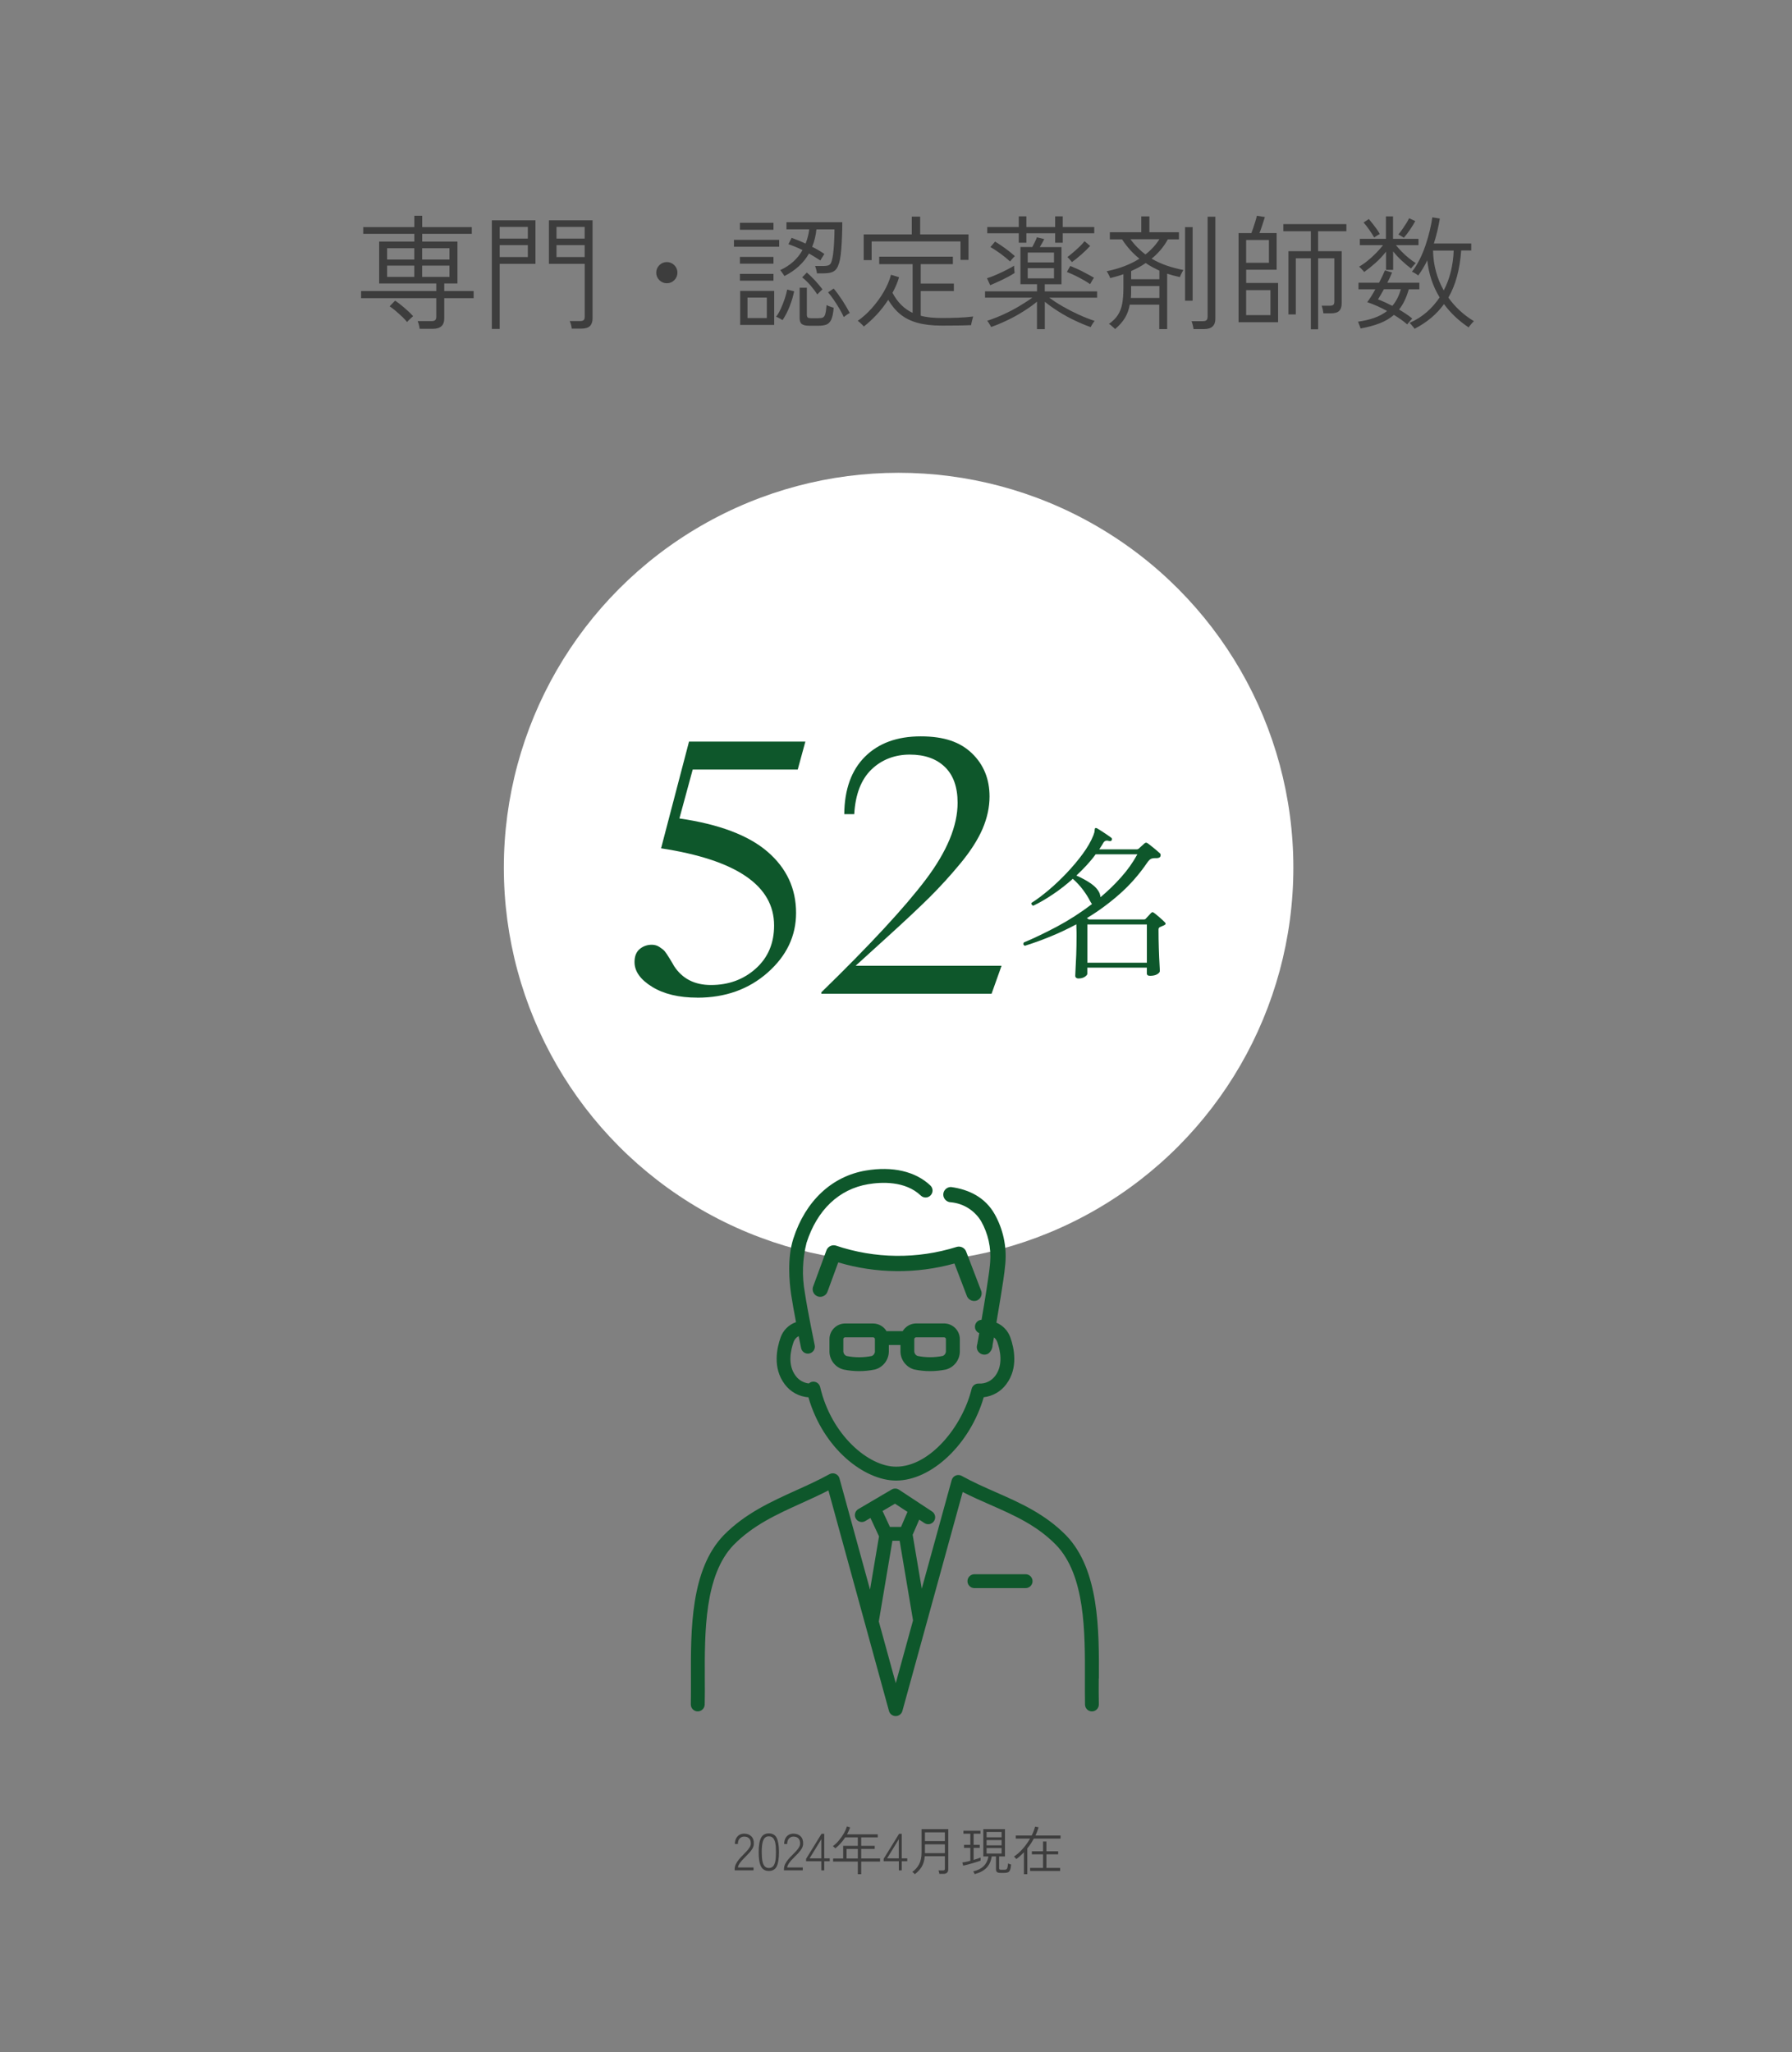 <?xml version="1.0" encoding="UTF-8"?><svg id="lyr2" xmlns="http://www.w3.org/2000/svg" viewBox="0 0 345 395"><rect x="0" y="0" width="345" height="395" fill="#808080" stroke="none"/><defs><style>.cls-1{fill:#3d3d3d;}.cls-1,.cls-2,.cls-3,.cls-4,.cls-5{stroke-width:0px;}.cls-2{fill:none;}.cls-3{fill:#edede8;opacity:0;}.cls-3,.cls-6{isolation:isolate;}.cls-4{fill:#0e572b;}.cls-5{fill:#fff;}</style></defs><g id="lyr"><path id="path31302-19" class="cls-3" d="M0,0h345v395H0V0Z"/><circle id="oblong74-3" class="cls-5" cx="173" cy="167" r="76"/><path class="cls-4" d="M207.65,188.34c-.17,0-.32-.04-.45-.13-.13-.09-.19-.22-.19-.42s.02-.64.06-1.34.09-1.61.13-2.7c.04-1.1.06-2.31.06-3.63,0-.51,0-.94-.02-1.3-.01-.35-.02-.66-.02-.91-1.69.9-3.37,1.69-5.04,2.37s-3.3,1.27-4.88,1.76c-.3-.15-.36-.36-.19-.64,1.9-.79,4-1.8,6.32-3.02,2.31-1.23,4.58-2.68,6.8-4.37-.06-.08-.12-.18-.18-.27-.05-.1-.11-.2-.18-.3-.34-.68-.79-1.4-1.36-2.16-.57-.76-1.22-1.47-1.97-2.13-1.24,1.11-2.52,2.11-3.84,2.99-1.32.89-2.58,1.62-3.78,2.19-.13-.04-.22-.12-.29-.22-.06-.11-.09-.21-.06-.32,1.03-.64,2.13-1.47,3.33-2.48,1.2-1.01,2.36-2.12,3.49-3.31,1.13-1.2,2.15-2.41,3.06-3.65.91-1.24,1.58-2.41,2.03-3.52.17-.43.26-.76.26-.99s.04-.38.13-.45c.06-.04.17-.03.32.03.19.11.47.28.83.51.36.24.72.47,1.09.72.36.25.64.44.83.59.15.11.18.26.1.45-.09.17-.24.24-.45.19-.28-.08-.51-.11-.69-.06-.18.04-.35.18-.5.42-.11.21-.23.42-.37.62-.14.2-.27.41-.4.62h7.17c.19,0,.34-.05.45-.16.06-.06.24-.22.53-.48.29-.26.47-.43.56-.51.11-.08.2-.13.29-.14.08-.01.2.04.35.14.3.21.7.53,1.2.94s.88.74,1.14.98c.09.08.13.19.13.3s-.02.22-.06.3c-.04.11-.13.19-.27.24-.14.05-.28.08-.43.08-.45-.02-.79.02-1.04.11-.25.1-.51.35-.78.75-1.56,2.28-3.33,4.3-5.33,6.06-2,1.76-4.09,3.3-6.29,4.62l.38.26h10.62c.15,0,.27-.05.35-.16.15-.17.31-.35.5-.54.18-.19.35-.37.5-.54.13-.11.22-.16.29-.16s.17.05.32.16c.21.15.54.42.98.8.44.38.77.69,1.01.93.3.26.27.47-.1.64-.11.04-.23.1-.37.16-.14.06-.28.13-.43.19-.17.08-.26.23-.26.45,0,1.24.02,2.45.06,3.65.04,1.2.08,2.19.13,2.99s.06,1.25.06,1.36c0,.21-.17.42-.51.62-.34.2-.8.3-1.38.3-.41,0-.61-.16-.61-.48v-1.09h-11.46v1.18c0,.17-.16.36-.48.58-.32.21-.73.32-1.22.32ZM211.87,172.69c1.43-1.2,2.76-2.48,3.98-3.86,1.23-1.38,2.27-2.84,3.12-4.4h-8.03c-.53.73-1.11,1.43-1.74,2.11-.63.68-1.29,1.34-1.97,1.98,1.07.47,2,.99,2.82,1.55.81.57,1.37,1.2,1.66,1.9.04.11.07.22.1.35s.04.25.06.35ZM209.34,185.3h11.46v-7.36h-11.46v7.36Z"/><rect class="cls-2" x="133" y="225" width="78.58" height="105.32"/><path id="path1546" class="cls-4" d="M155.64,268.95c2.86,9.93,10.8,16.02,16.87,16.02,6.9,0,14.3-7.11,16.88-16.04,1.74-.2,3.32-1.11,4.35-2.52,2.35-3.13,1.49-6.98.77-9-.46-1.28-1.43-2.3-2.68-2.83.28-1.64.56-3.29.82-4.93.34-2.14.71-4.29.9-6.44.29-3.3-.43-6.62-2.05-9.51-1.8-3.19-4.89-4.76-8.43-5.23-.81,0-1.47.66-1.47,1.47.02.81.67,1.46,1.48,1.47,2.4.22,4.55,1.57,5.8,3.63,1.36,2.4,1.97,5.15,1.75,7.9-.03.45-.09.91-.14,1.36-.02.16-.04.33-.06.49,0,.05-.02.12-.02.15-.02.14-.04.28-.06.42-.15,1.03-.3,2.06-.46,3.09-.29,1.86-.6,3.72-.92,5.58-.74.03-1.3.66-1.27,1.39.02.52.35.98.83,1.17-.06.36-.13.73-.19,1.09-.05.27-.1.53-.15.8-.04.21-.21.69.06.04l.09-.09c-.35.46-.38,1.08-.09,1.58.41.7,1.31.93,2.01.53.51-.39.82-.99.83-1.64.09-.5.18-.99.27-1.49.29.24.51.55.64.9.54,1.51,1.21,4.37-.39,6.5-.74,1-1.92,1.56-3.16,1.49-.65-.04-1.23.39-1.39,1.02-1.77,7.24-8.03,14.98-14.54,14.98-5.35,0-12.5-6.16-14.62-15.33-.17-.72-.89-1.17-1.6-1-.22.05-.42.16-.59.31-1.02-.12-1.94-.65-2.54-1.48-1.6-2.13-.93-4.98-.39-6.5.17-.49.52-.89.98-1.13.26,1.3.45,2.22.47,2.31.13.62.67,1.06,1.31,1.06.09,0,.18,0,.27-.03.72-.15,1.19-.86,1.04-1.58,0,0,0,0,0,0-.01-.07-1.39-6.68-1.9-10.13-.58-3.19-.47-6.46.33-9.6,2.03-6.33,6.25-10.33,11.86-11.27,2.49-.42,7.11-.69,10.14,2.19.53.51,1.38.49,1.89-.05.51-.53.49-1.38-.05-1.89-2.87-2.72-7.28-3.75-12.43-2.88-6.54,1.1-11.63,5.87-13.95,13.09-1.21,3.75-.78,8.38-.42,10.81.22,1.47.58,3.45.93,5.28-1.38.48-2.47,1.55-2.96,2.93-.72,2.02-1.58,5.87.77,9,1.09,1.49,2.78,2.42,4.63,2.54"/><path id="path1547" class="cls-4" d="M211.56,323.06c.04-9.33.08-20.94-6.33-27.56-4.06-4.12-8.85-6.24-13.49-8.28-2.18-.96-4.43-1.95-6.59-3.15-.65-.36-1.46-.12-1.81.52-.05.09-.09.19-.12.29l-5.76,20.9-1.73-10.25s-.02-.06-.03-.1l1.27-2.94,1,.66c.62.41,1.44.24,1.85-.38.41-.62.24-1.44-.38-1.85h0l-6.36-4.19c-.42-.28-.97-.29-1.41-.04l-6.38,3.75c-.65.35-.9,1.15-.55,1.8.35.65,1.15.9,1.8.55.03-.02.07-.04.1-.06l.94-.56,1.65,3.54-1.73,10.25-5.88-21.4c-.19-.71-.93-1.13-1.64-.94-.1.03-.2.07-.29.12-2.1,1.16-4.32,2.16-6.46,3.13-4.8,2.18-9.77,4.42-13.89,8.61-6.4,6.62-6.36,18.23-6.32,27.56,0,1.77.01,3.44-.02,4.99-.02.74.56,1.35,1.3,1.37.73.01,1.34-.57,1.37-1.3.04-1.59.03-3.28.02-5.07-.03-8.85-.08-19.85,5.56-25.68,3.77-3.82,8.29-5.87,13.08-8.04,1.7-.77,3.44-1.56,5.16-2.44l11.66,42.45c.16.58.68.98,1.29.98h0c.6,0,1.13-.4,1.29-.98l11.61-42.15c1.78.91,3.57,1.7,5.31,2.46,4.61,2.03,8.96,3.95,12.65,7.71,5.65,5.84,5.6,16.84,5.57,25.69,0,1.79-.01,3.48.02,5.07.02.72.61,1.3,1.33,1.3h.03c.74-.02,1.32-.63,1.3-1.37-.04-1.55-.03-3.23-.02-4.99M172.31,289.42l2.4,1.58-1.24,2.89h-2.14l-1.42-3.06,2.4-1.41ZM172.45,323.95l-3.26-11.86,2.62-15.53h1.39l2.58,15.32-3.32,12.07Z"/><path id="path1548" class="cls-4" d="M187.91,250.37c.78-.22,1.24-1.03,1.03-1.81l-2.89-7.55c-.23-.77-1.03-1.22-1.81-1.03-7.62,2.4-15.8,2.31-23.36-.25-.78-.2-1.58.25-1.81,1.03l-2.57,6.99c-.21.78.25,1.59,1.03,1.81.78.2,1.58-.25,1.81-1.03l2.04-5.55c7.29,2.17,15.04,2.24,22.37.21l2.35,6.14c.24.77,1.03,1.22,1.81,1.03"/><path id="path1549" class="cls-4" d="M197.45,303h-9.85c-.74,0-1.34.6-1.34,1.33,0,.74.6,1.34,1.33,1.34h9.86c.74,0,1.34-.6,1.34-1.33,0-.74-.6-1.34-1.33-1.34h0"/><path id="path1550" class="cls-4" d="M176.07,263.6c1.98.41,4.03.41,6.01,0h.02c1.56-.42,2.65-1.81,2.69-3.42v-2.44c-.01-1.65-1.35-2.99-3-3.01h-5.45c-1.05.02-2.01.58-2.55,1.48h-2.94c-.05,0-.11,0-.16.02-.54-.91-1.52-1.48-2.58-1.49h-5.44c-1.64.02-2.97,1.36-2.98,3v2.44c.03,1.62,1.14,3.02,2.71,3.42,1.98.41,4.03.41,6.01,0h.02c1.56-.42,2.65-1.81,2.69-3.42v-1.3h2.24v1.3c.04,1.62,1.15,3.02,2.72,3.43M176.03,257.73c0-.18.15-.32.33-.33h5.4c.19,0,.34.15.35.33v2.44c-.04.36-.26.67-.59.81-1.62.33-3.28.33-4.9,0-.33-.14-.56-.45-.6-.82v-2.44ZM168.45,260.17c-.04.36-.26.67-.59.82-1.62.33-3.28.33-4.9,0-.33-.14-.56-.46-.6-.82v-2.44c0-.18.15-.32.33-.33h5.4c.19,0,.34.15.35.33v2.44Z"/><g id="notes"><g id="notes-2" class="cls-6"><g class="cls-6"><path class="cls-1" d="M141.44,360v-.22c0-.34.08-.67.23-.98.15-.31.35-.62.6-.92.25-.3.54-.61.86-.92.24-.24.46-.47.67-.71.21-.23.38-.46.53-.69.14-.23.21-.46.22-.7.01-.45-.09-.79-.33-1.02-.23-.23-.55-.34-.96-.34-.35,0-.63.12-.86.37s-.34.59-.34,1.05h-.58c0-.4.08-.75.23-1.05s.36-.53.63-.7c.27-.16.58-.24.92-.24.57,0,1.03.17,1.38.51s.51.82.49,1.43c0,.31-.09.6-.24.88s-.35.54-.58.8c-.24.26-.49.53-.76.8-.23.23-.46.46-.67.69-.21.23-.39.46-.54.7-.15.23-.24.47-.27.7h3v.55h-3.62Z"/><path class="cls-1" d="M148.02,360.11c-.71,0-1.21-.29-1.51-.87s-.45-1.5-.45-2.75.15-2.16.45-2.74.8-.87,1.51-.87,1.22.29,1.51.87c.29.58.44,1.49.44,2.74s-.15,2.17-.44,2.75c-.29.58-.8.87-1.51.87ZM148.02,359.54c.31,0,.57-.09.78-.29.2-.19.35-.51.45-.96.1-.45.14-1.05.14-1.81s-.05-1.35-.14-1.79c-.1-.44-.25-.76-.45-.95-.2-.19-.46-.29-.78-.29s-.57.09-.77.29c-.2.19-.35.51-.45.95-.1.44-.15,1.04-.15,1.79s.05,1.36.15,1.81c.1.45.25.77.45.96.2.19.46.29.77.29Z"/><path class="cls-1" d="M150.93,360v-.22c0-.34.08-.67.22-.98.15-.31.35-.62.61-.92.25-.3.54-.61.86-.92.24-.24.47-.47.68-.71.21-.23.38-.46.52-.69.14-.23.21-.46.22-.7.01-.45-.1-.79-.33-1.02-.23-.23-.55-.34-.96-.34-.35,0-.63.12-.86.37s-.34.59-.34,1.05h-.58c0-.4.08-.75.22-1.05.15-.3.36-.53.63-.7.27-.16.58-.24.93-.24.57,0,1.03.17,1.38.51s.51.82.49,1.43c0,.31-.09.6-.24.88s-.35.54-.58.8c-.24.26-.49.53-.77.8-.23.23-.46.46-.67.69-.21.23-.39.46-.54.7s-.24.47-.27.7h3v.55h-3.62Z"/><path class="cls-1" d="M158.12,360v-1.76h-2.93v-.46l2.97-4.82h.52v4.73h1.06v.55h-1.06v1.76h-.56ZM155.86,357.69h2.26v-3.69l-2.26,3.69Z"/><path class="cls-1" d="M165.15,360.73v-2.43h-4.76v-.59h1.94v-2.43h2.82v-1.63h-2.44c-.52.82-1.15,1.52-1.88,2.1-.03-.03-.07-.07-.14-.12s-.13-.12-.19-.17c-.07-.06-.12-.1-.16-.12.43-.31.82-.69,1.18-1.12.36-.43.67-.88.94-1.34.26-.46.46-.91.59-1.33l.62.19c-.16.44-.36.88-.6,1.32h5.92v.59h-3.19v1.63h2.6v.59h-2.6v1.84h3.63v.59h-3.63v2.43h-.65ZM162.98,357.71h2.17v-1.84h-2.17v1.84Z"/><path class="cls-1" d="M173.05,360v-1.76h-2.93v-.46l2.97-4.82h.52v4.73h1.06v.55h-1.06v1.76h-.56ZM170.78,357.69h2.26v-3.69l-2.26,3.69Z"/><path class="cls-1" d="M176.13,360.74c-.05-.06-.12-.13-.22-.23-.1-.09-.19-.16-.28-.21.55-.38.98-.86,1.3-1.45.32-.59.49-1.35.49-2.29v-4.5h5.14v7.76c0,.26-.08.47-.23.62-.15.15-.39.23-.71.23h-.78c0-.09-.03-.21-.06-.34s-.07-.24-.1-.32h.83c.15,0,.25-.02.31-.07.06-.05.09-.14.09-.28v-2.39h-3.87c-.07.84-.28,1.53-.61,2.06-.33.54-.77,1-1.3,1.4ZM178.07,354.37h3.84v-1.69h-3.84v1.69ZM178.07,356.68h3.84v-1.7h-3.84v1.7Z"/><path class="cls-1" d="M185.44,359.1l-.17-.62c.19-.03.42-.07.69-.12.27-.06.56-.12.85-.21v-2.49h-1.22v-.58h1.22v-2.14h-1.33v-.57h3.28v.57h-1.32v2.14h1.18v.58h-1.18v2.32c.27-.08.53-.16.77-.24.24-.08.43-.15.58-.21v.59c-.18.07-.41.15-.7.24s-.59.19-.91.28c-.32.09-.64.18-.95.26s-.57.14-.8.19ZM187.65,360.72s-.03-.09-.08-.17c-.04-.08-.08-.15-.12-.22s-.07-.12-.09-.14c.86-.19,1.53-.53,2.02-1.01.48-.48.79-1.1.92-1.86h-.99v-5.26h4.17v5.26h-1.13v2.27c0,.09.02.17.08.21.05.05.14.08.27.08h.61c.18,0,.32-.02.42-.08.1-.05.17-.16.22-.33.05-.17.09-.44.12-.81.07.04.17.08.29.12.12.04.22.08.3.09-.04.49-.11.85-.21,1.08s-.24.37-.41.43c-.17.06-.38.1-.63.1h-.83c-.28,0-.49-.05-.62-.15s-.21-.26-.21-.5v-2.52h-.82c-.14.91-.47,1.64-1,2.19-.53.55-1.28.95-2.25,1.21ZM189.94,353.64h2.89v-1.03h-2.89v1.03ZM189.94,355.18h2.89v-1.02h-2.89v1.02ZM189.94,356.76h2.89v-1.06h-2.89v1.06Z"/><path class="cls-1" d="M197.13,360.73v-4.22c-.48.51-.97.95-1.46,1.31-.01-.03-.06-.08-.12-.15-.07-.07-.14-.14-.21-.21-.07-.07-.11-.11-.13-.12.55-.35,1.1-.84,1.65-1.45.55-.61,1.03-1.28,1.45-2.01h-2.75v-.59h3.06c.28-.55.5-1.12.66-1.7l.66.12c-.07.27-.16.53-.26.8s-.22.53-.34.78h4.84v.59h-5.14c-.18.33-.38.66-.59.98-.21.32-.44.62-.67.91v4.96h-.64ZM198.32,360.12v-.59h2.49v-2.62h-2.15v-.59h2.15v-1.88h.65v1.88h2.26v.59h-2.26v2.62h2.64v.59h-5.78Z"/></g></g></g><g id="smalltitle" class="cls-6"><g class="cls-6"><path class="cls-1" d="M80.79,63.3c-.02-.22-.06-.48-.14-.78s-.16-.53-.24-.71h2.64c.34,0,.58-.06.72-.18s.22-.34.22-.66v-3.58h-14.47v-1.37h14.47v-1.46h-10.99v-8.06h6.77v-1.49h-9.84v-1.3h9.84v-2.18h1.51v2.18h9.55v1.3h-9.55v1.49h6.79v8.06h-2.54v1.46h5.66v1.37h-5.66v3.91c0,1.33-.74,1.99-2.21,1.99h-2.52ZM74.53,49.96h5.23v-2.18h-5.23v2.18ZM74.53,53.3h5.23v-2.18h-5.23v2.18ZM78.37,61.98c-.24-.3-.55-.64-.94-1.01s-.79-.73-1.21-1.09c-.42-.36-.83-.67-1.21-.92l1.06-1.1c.58.4,1.2.88,1.86,1.45.66.57,1.2,1.08,1.6,1.55-.06.06-.18.17-.35.32s-.33.3-.49.46c-.16.15-.26.27-.31.35ZM81.27,49.96h5.26v-2.18h-5.26v2.18ZM81.27,53.3h5.26v-2.18h-5.26v2.18Z"/><path class="cls-1" d="M94.69,63.3v-20.9h8.4v8.38h-6.89v12.53h-1.51ZM96.2,45.93h5.42v-2.26h-5.42v2.26ZM96.2,49.48h5.42v-2.3h-5.42v2.3ZM110.07,63.26c-.02-.22-.06-.48-.14-.78s-.16-.52-.24-.68h1.97c.34,0,.57-.06.71-.19s.2-.34.2-.65v-10.18h-6.89v-8.38h8.4v18.89c0,.64-.17,1.13-.5,1.46s-.88.5-1.63.5h-1.87ZM107.14,45.93h5.42v-2.26h-5.42v2.26ZM107.14,49.48h5.42v-2.3h-5.42v2.3Z"/><path class="cls-1" d="M128.38,54.52c-.56,0-1.04-.2-1.44-.6-.4-.4-.6-.88-.6-1.44s.2-1.04.6-1.44c.4-.4.88-.6,1.44-.6s1.04.2,1.44.6c.4.4.6.88.6,1.44s-.2,1.04-.6,1.44-.88.6-1.44.6Z"/><path class="cls-1" d="M141.3,47.49v-1.32h8.71v1.32h-8.71ZM142.45,44.22v-1.34h6.46v1.34h-6.46ZM142.45,50.75v-1.3h6.46v1.3h-6.46ZM142.45,54.02v-1.3h6.46v1.3h-6.46ZM142.5,62.54v-6.55h6.55v6.55h-6.55ZM143.91,61.22h3.72v-3.94h-3.72v3.94ZM150.66,61.62c-.06-.05-.18-.12-.35-.22-.17-.1-.34-.19-.52-.28-.18-.09-.3-.14-.38-.16.3-.37.6-.86.89-1.49s.54-1.27.77-1.94c.22-.67.38-1.27.48-1.8l1.34.34c-.18.9-.46,1.86-.86,2.88-.4,1.02-.86,1.91-1.37,2.66ZM151.02,53.13c-.03-.06-.1-.18-.22-.34-.11-.16-.22-.32-.34-.48-.11-.16-.2-.26-.26-.31.99-.46,1.84-1.02,2.56-1.67.71-.65,1.29-1.38,1.74-2.2-.45-.22-.9-.43-1.34-.61-.45-.18-.9-.36-1.37-.52l.62-1.22c.9.32,1.79.69,2.69,1.1.35-.9.58-1.81.7-2.74h-4.39v-1.37h10.75c0,.8-.02,1.65-.05,2.54-.03.9-.08,1.75-.14,2.57-.06.82-.15,1.51-.26,2.09-.21,1.02-.53,1.72-.97,2.09-.44.37-1.15.55-2.12.55h-1.34c-.02-.21-.06-.46-.14-.74s-.15-.51-.22-.67h1.58c.45,0,.78-.05,1.01-.14s.39-.26.49-.49c.1-.23.2-.56.28-1,.08-.37.15-.87.2-1.5.06-.63.1-1.3.13-2,.03-.7.05-1.34.05-1.92h-3.48c-.06.61-.16,1.19-.3,1.75-.14.56-.31,1.1-.52,1.61.43.21.85.43,1.25.67.4.24.77.47,1.1.7-.03.05-.1.16-.22.35-.11.18-.22.36-.34.54-.11.18-.18.3-.22.36-.64-.42-1.37-.86-2.18-1.34-1.02,1.81-2.6,3.26-4.73,4.34ZM155.84,62.7c-.69,0-1.18-.11-1.46-.32-.29-.22-.43-.6-.43-1.14v-5.86h1.39v5.23c0,.24.06.41.17.5.11.1.34.14.67.14h1.3c.4,0,.71-.04.92-.13s.38-.31.48-.66c.1-.35.19-.94.25-1.75.16.1.38.19.66.29.28.1.52.18.71.24-.08,1.04-.24,1.8-.47,2.29-.23.49-.55.8-.95.95-.4.14-.9.22-1.51.22h-1.73ZM157.35,56.68c-.37-.58-.82-1.17-1.34-1.78-.53-.61-1.06-1.11-1.58-1.51l.91-.94c.51.45,1.04.97,1.6,1.57.55.6,1.02,1.16,1.4,1.67-.05.05-.14.14-.29.28-.14.14-.28.27-.42.41-.14.14-.23.24-.28.3ZM162.44,61.02c-.22-.5-.5-1.03-.84-1.61-.34-.58-.7-1.14-1.08-1.7-.38-.56-.75-1.04-1.1-1.44l1.08-.74c.56.67,1.12,1.44,1.68,2.3.56.86,1.03,1.67,1.42,2.42-.06.02-.18.08-.35.19-.17.11-.33.22-.49.34-.16.11-.26.19-.31.24Z"/><path class="cls-1" d="M166.3,62.85c-.05-.08-.15-.2-.31-.35-.16-.15-.32-.3-.49-.46-.17-.15-.29-.24-.37-.28.94-.66,1.85-1.47,2.72-2.45.87-.98,1.64-2.02,2.29-3.14s1.12-2.22,1.39-3.29l1.56.48c-.3,1.02-.73,2.02-1.27,3,.5.93,1.06,1.71,1.7,2.34s1.37,1.14,2.18,1.52v-9.38h-6.43v-1.44h14.18v1.44h-6.19v3.74h6.38v1.44h-6.38v4.75c.59.16,1.22.27,1.9.34.67.06,1.38.1,2.14.1.98,0,2.01-.02,3.11-.06,1.1-.04,2.08-.12,2.94-.23-.02.06-.06.22-.12.46-.06.24-.12.48-.18.72-.06.24-.08.4-.08.48-.7.03-1.56.06-2.57.07s-2.04.02-3.1.02c-1.82,0-3.38-.18-4.68-.54-1.3-.36-2.39-.91-3.29-1.64-.9-.74-1.67-1.66-2.33-2.78-.64.99-1.37,1.93-2.18,2.81-.82.88-1.66,1.66-2.52,2.33ZM166.28,50.06v-4.94h9.26v-3.43h1.61v3.43h9.31v4.9h-1.54v-3.55h-17.11v3.6h-1.54Z"/><path class="cls-1" d="M199.64,63.33v-5.26c-.8.66-1.7,1.29-2.69,1.91-.99.62-2.01,1.18-3.06,1.68-1.05.5-2.08.93-3.08,1.28-.03-.08-.1-.21-.2-.38-.1-.18-.21-.34-.31-.5-.1-.16-.19-.26-.25-.31,1.02-.34,2.06-.74,3.11-1.22,1.05-.48,2.05-1,3.01-1.57.96-.57,1.82-1.12,2.57-1.67h-9.1v-1.22h10.01v-1.37h-3.19v-7.15h2.28c.16-.3.33-.63.5-.98s.3-.65.38-.89l1.42.34c-.1.19-.22.43-.38.72s-.32.56-.48.82h4.18v7.15h-3.22v1.37h10.08v1.22h-9.22c.74.54,1.59,1.1,2.56,1.66.97.56,1.98,1.08,3.05,1.57,1.06.49,2.11.9,3.13,1.24-.05.05-.13.15-.24.31s-.22.33-.32.5c-.1.18-.17.3-.2.38-.99-.35-2.02-.78-3.07-1.28-1.06-.5-2.08-1.06-3.06-1.68-.98-.62-1.88-1.25-2.7-1.91v5.26h-1.49ZM190.64,54.9l-.62-1.34c.51-.16,1.1-.38,1.76-.67s1.31-.59,1.94-.91c.63-.32,1.14-.6,1.52-.84,0,.05,0,.17.01.37,0,.2.02.4.04.6.02.2.03.34.05.42-.35.24-.8.51-1.36.8s-1.13.58-1.73.85c-.6.27-1.14.51-1.62.72ZM196.14,46.72v-1.82h-6.07v-1.2h6.07v-2.06h1.46v2.06h5.54v-2.06h1.46v2.06h6.07v1.2h-6.07v1.82h-1.46v-1.82h-5.54v1.82h-1.46ZM194.46,50.32c-.58-.53-1.21-1.04-1.91-1.55-.7-.5-1.32-.91-1.88-1.21l.91-1.06c.66.4,1.31.84,1.96,1.31.65.47,1.26.96,1.84,1.48-.05.05-.14.14-.28.29-.14.14-.26.29-.38.43-.12.14-.2.25-.25.31ZM197.86,50.51h5.06v-1.9h-5.06v1.9ZM197.86,53.58h5.06v-1.97h-5.06v1.97ZM209.86,54.69c-.59-.42-1.29-.84-2.1-1.26-.81-.42-1.6-.79-2.36-1.09l.65-1.15c.85.34,1.68.71,2.48,1.13s1.5.79,2.08,1.13c-.05.06-.13.19-.24.37-.11.18-.22.36-.31.53s-.16.28-.19.35ZM206.36,50.46c-.03-.08-.11-.19-.24-.32s-.25-.27-.37-.41c-.12-.14-.2-.22-.25-.25.32-.24.69-.54,1.1-.89s.82-.72,1.22-1.1c.4-.38.73-.74.98-1.06l1.08.91c-.5.54-1.07,1.1-1.73,1.68s-1.26,1.06-1.8,1.44Z"/><path class="cls-1" d="M214.69,63.33c-.06-.06-.18-.17-.34-.31s-.32-.28-.48-.42-.29-.22-.38-.25c.77-.54,1.35-1.13,1.75-1.76.4-.63.67-1.36.82-2.18.14-.82.22-1.79.22-2.89v-2.74c-.4.14-.82.28-1.25.4-.43.12-.86.24-1.3.35-.02-.1-.07-.24-.16-.42s-.18-.36-.28-.54c-.1-.18-.18-.3-.24-.36,2.45-.5,4.55-1.3,6.31-2.42-1.31-1.06-2.42-2.3-3.34-3.72h-2.35v-1.37h6.05v-3.05h1.56v3.05h5.69v1.37h-2.14c-.4.74-.86,1.41-1.39,2.03-.53.62-1.1,1.18-1.73,1.69.93.54,1.91.99,2.94,1.34,1.03.35,2.09.63,3.18.84-.05.06-.12.19-.22.37-.1.18-.19.37-.28.56s-.15.34-.18.43c-.83-.18-1.65-.39-2.45-.65v10.66h-1.51v-4.7h-5.69c-.16.93-.46,1.76-.9,2.51-.44.74-1.08,1.48-1.93,2.2ZM220.52,48.98c1.1-.86,2-1.84,2.69-2.93h-5.57c.42.58.87,1.11,1.36,1.6s1,.93,1.52,1.33ZM217.71,57.35h5.5v-2.3h-5.45v1.42c0,.3-.02.6-.05.89ZM217.76,53.75h5.45v-1.66c-.45-.21-.9-.43-1.34-.67s-.88-.5-1.3-.79c-.43.3-.88.58-1.34.83s-.95.48-1.46.71v1.58ZM228.15,57.88v-14.16h1.46v14.16h-1.46ZM229.78,63.33c-.03-.22-.08-.49-.16-.8-.07-.31-.15-.55-.23-.71h2.16c.34,0,.58-.06.72-.19.14-.13.22-.34.22-.65v-19.27h1.49v19.66c0,1.31-.73,1.97-2.18,1.97h-2.02Z"/><path class="cls-1" d="M238.45,62.03v-17.16h2.47c.11-.29.24-.64.37-1.04.14-.41.27-.82.4-1.24s.22-.77.29-1.06l1.54.24c-.08.26-.18.58-.31.97-.13.39-.26.78-.38,1.15s-.25.7-.36.97h3.31v7.06h-5.86v2.54h6.14v7.56h-7.61ZM239.91,50.58h4.39v-4.39h-4.39v4.39ZM239.91,60.66h4.68v-4.82h-4.68v4.82ZM252.37,63.38v-13.66h-2.9v10.8h-1.42v-12.17h4.32v-3.84h-5.3v-1.37h12.14v1.37h-5.45v3.84h4.54v10.06c0,.64-.16,1.12-.48,1.43-.32.31-.85.47-1.58.47h-1.46c-.02-.19-.06-.44-.13-.76-.07-.31-.14-.55-.2-.71h1.58c.32,0,.54-.06.67-.18.13-.12.19-.33.19-.64v-8.3h-3.12v13.66h-1.39Z"/><path class="cls-1" d="M261.94,63.21c-.02-.06-.06-.19-.13-.38-.07-.19-.14-.38-.22-.56-.07-.18-.12-.3-.16-.35,1.15-.16,2.2-.4,3.13-.73.94-.33,1.76-.77,2.48-1.33-.66-.37-1.31-.7-1.96-.98-.65-.29-1.27-.53-1.86-.72.46-.59.98-1.42,1.56-2.47h-3.24v-1.27h3.96c.5-.96.87-1.75,1.13-2.38l1.37.41c-.24.61-.54,1.26-.91,1.97h6.17v1.27h-2.04c-.46,1.62-1.09,2.91-1.87,3.89.46.27.91.55,1.34.84.43.29.83.58,1.2.89-.03.03-.12.13-.26.29-.14.16-.29.32-.43.49-.14.17-.24.28-.29.35-.35-.32-.75-.63-1.19-.94s-.89-.6-1.36-.89c-.77.67-1.68,1.21-2.74,1.62-1.06.41-2.29.74-3.7,1ZM262.62,52.34c-.03-.06-.12-.17-.26-.32s-.28-.3-.42-.44c-.14-.14-.23-.23-.28-.26.51-.29,1.06-.66,1.63-1.13.58-.46,1.12-.96,1.64-1.49.52-.53.96-1.03,1.33-1.51h-4.46v-1.22h5.02v-4.32h1.37v4.32h4.9v1.22h-4.34c.32.4.7.82,1.13,1.26.43.44.88.85,1.36,1.24.47.38.92.7,1.33.96-.05.03-.14.12-.28.28-.14.15-.26.3-.38.44-.12.14-.2.25-.25.31-.56-.42-1.15-.91-1.76-1.48-.62-.57-1.18-1.17-1.69-1.81v3.55h-1.37v-3.5c-.61.78-1.28,1.51-2.03,2.17-.74.66-1.47,1.24-2.17,1.74ZM264.56,45.71c-.24-.43-.56-.93-.96-1.5-.4-.57-.76-1.03-1.08-1.38l1.01-.67c.22.26.47.56.74.9.27.34.53.69.78,1.04.25.35.44.66.59.94-.11.05-.3.16-.56.32-.26.17-.44.28-.52.35ZM268.06,58.86c.37-.43.69-.91.96-1.44.27-.53.5-1.11.67-1.75h-3.26c-.21.37-.41.72-.6,1.06-.19.34-.37.63-.53.89.9.35,1.82.77,2.76,1.25ZM270.25,45.76s-.14-.12-.29-.2c-.14-.09-.29-.18-.43-.26-.14-.09-.25-.14-.31-.16.22-.27.47-.6.73-.97.26-.38.52-.76.76-1.14.24-.38.43-.73.58-1.03l1.18.55c-.26.5-.6,1.05-1.02,1.67s-.82,1.13-1.19,1.55ZM272.34,63.3c-.03-.06-.11-.18-.24-.34-.13-.16-.26-.32-.4-.48s-.24-.27-.32-.34c1.25-.54,2.35-1.24,3.31-2.08.96-.84,1.78-1.78,2.47-2.82-1.3-2.13-2.09-4.5-2.38-7.13-.26.54-.53,1.06-.83,1.55s-.6.95-.92,1.38c-.05-.06-.15-.15-.31-.25-.16-.1-.32-.2-.49-.3-.17-.1-.3-.16-.4-.19.53-.66,1.01-1.42,1.45-2.29.44-.87.82-1.79,1.15-2.75s.6-1.91.83-2.86c.22-.94.39-1.8.5-2.57l1.44.24c-.13.78-.29,1.58-.48,2.39-.19.81-.42,1.61-.67,2.41h7.2v1.34h-1.94c-.26,3.66-1.08,6.69-2.47,9.07,1.3,1.82,2.94,3.34,4.92,4.54-.16.14-.34.34-.55.59-.21.25-.36.45-.46.61-.96-.64-1.84-1.34-2.63-2.09-.79-.75-1.5-1.55-2.12-2.4-.71.98-1.53,1.86-2.47,2.65-.94.79-2.01,1.49-3.19,2.1ZM277.95,55.91c.61-1.17,1.07-2.4,1.38-3.7.31-1.3.49-2.62.54-3.98h-3.98c.03,1.42.22,2.78.58,4.07.35,1.29.85,2.49,1.49,3.61Z"/></g></g><g id="_52" class="cls-6"><g class="cls-6"><path class="cls-4" d="M134.25,192.02c-3.54,0-6.44-.69-8.7-2.08-2.26-1.39-3.39-2.98-3.39-4.77,0-1.11.33-1.94.99-2.5.66-.55,1.44-.83,2.34-.83.55,0,1.06.15,1.5.45.45.3.77.55.96.77.19.21.52.7.99,1.47.47.77.75,1.24.83,1.41,1.58,2.43,3.95,3.65,7.1,3.65,3.41,0,6.29-1.06,8.64-3.17,2.35-2.11,3.52-4.87,3.52-8.29,0-7.68-7.25-12.63-21.76-14.85l5.38-20.54h22.4l-1.47,5.38h-20.22l-2.56,9.41c7.64,1.11,13.29,3.24,16.96,6.4,3.67,3.16,5.5,7.08,5.5,11.78,0,4.44-1.82,8.27-5.47,11.49-3.65,3.22-8.16,4.83-13.54,4.83Z"/><path class="cls-4" d="M158.12,191.26v-.26c9.34-9.09,16.05-16.33,20.13-21.73,4.07-5.4,6.11-10.31,6.11-14.75,0-3.03-.82-5.33-2.46-6.91-1.64-1.58-3.89-2.37-6.75-2.37s-5.41.96-7.39,2.88-3.08,4.78-3.3,8.58h-1.92c.04-4.78,1.38-8.47,4-11.07s6.2-3.9,10.72-3.9,7.59,1.09,9.86,3.26c2.26,2.18,3.39,4.95,3.39,8.32,0,2.05-.45,4.12-1.34,6.21-.9,2.09-2.33,4.32-4.29,6.69-1.96,2.37-3.94,4.53-5.92,6.5-1.98,1.96-4.62,4.44-7.9,7.42l-6.34,5.76h28.1l-1.92,5.38h-32.77Z"/></g></g></g></svg>